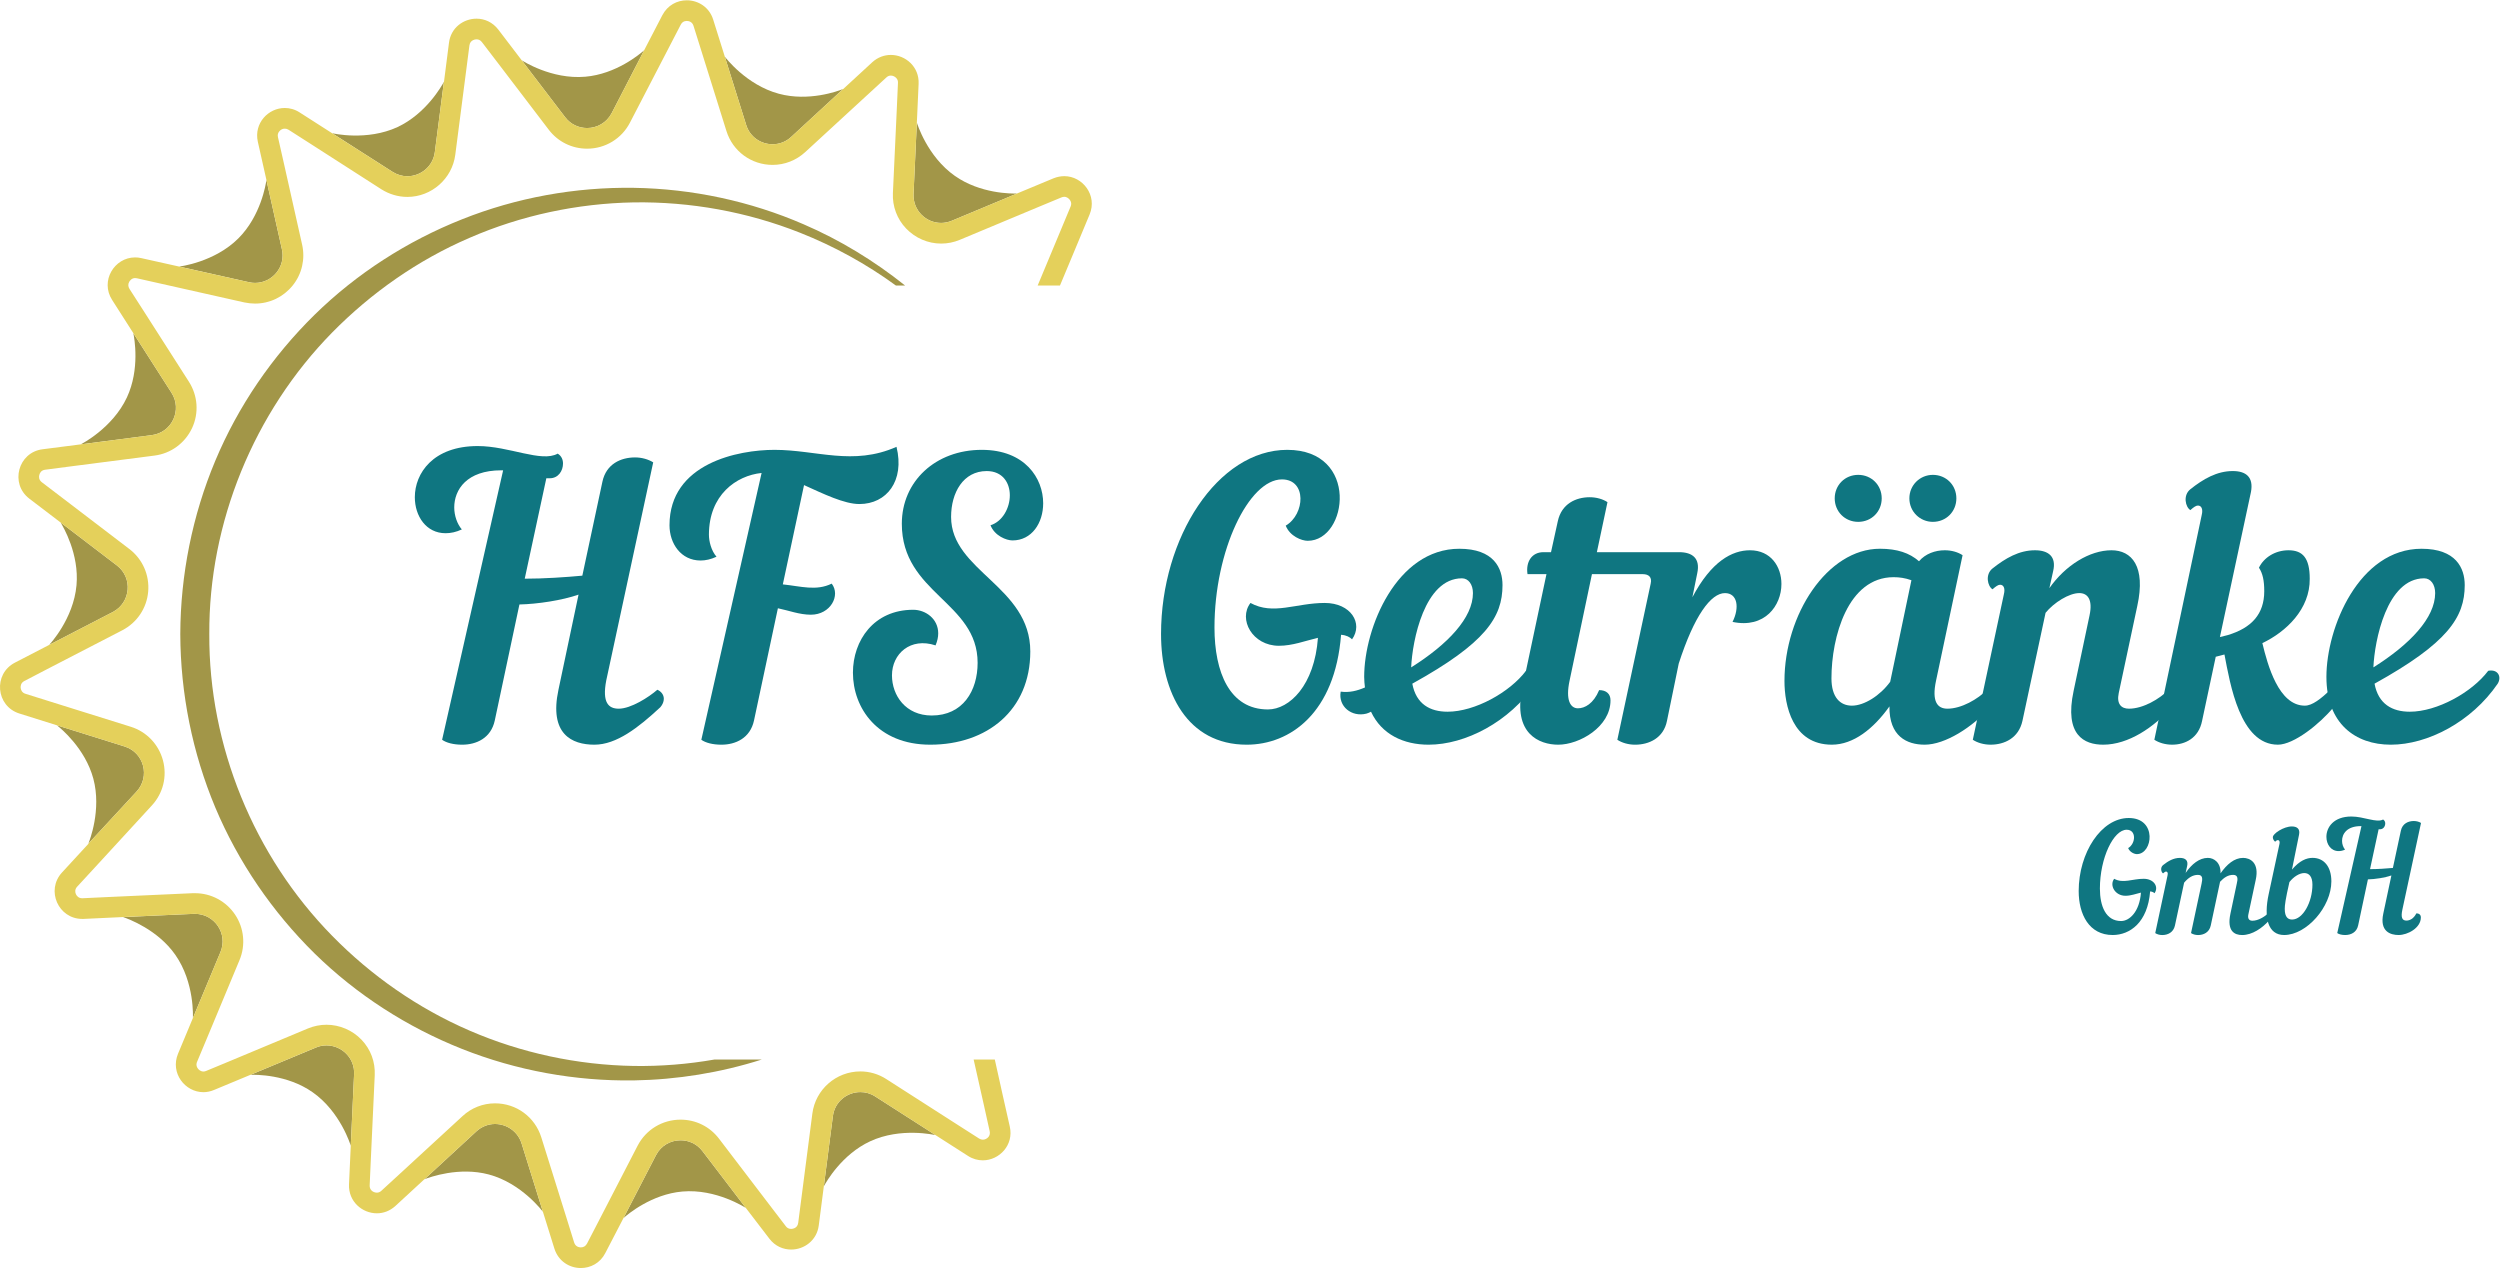 <?xml version="1.0" encoding="UTF-8" standalone="no"?>
<!-- Created with Inkscape (http://www.inkscape.org/) -->

<svg
   version="1.1"
   id="svg2"
   width="568.333"
   height="288.267"
   viewBox="0 0 568.333 288.267"
   sodipodi:docname="Logo_HFS_GmbH_Farbe (1).eps"
   xmlns:inkscape="http://www.inkscape.org/namespaces/inkscape"
   xmlns:sodipodi="http://sodipodi.sourceforge.net/DTD/sodipodi-0.dtd"
   xmlns="http://www.w3.org/2000/svg"
   xmlns:svg="http://www.w3.org/2000/svg">
  <defs
     id="defs6" />
  <sodipodi:namedview
     id="namedview4"
     pagecolor="#ffffff"
     bordercolor="#000000"
     borderopacity="0.25"
     inkscape:showpageshadow="2"
     inkscape:pageopacity="0.0"
     inkscape:pagecheckerboard="0"
     inkscape:deskcolor="#d1d1d1" />
  <g
     id="g8"
     inkscape:groupmode="layer"
     inkscape:label="ink_ext_XXXXXX"
     transform="matrix(1.333,0,0,-1.333,0,288.267)">
    <g
       id="g10"
       transform="scale(0.1)">
      <path
         d="m 292.5,1492.66 -65.16,101.79 c 1.762,-8.11 11.621,-61.47 -10.918,-109.72 -24.652,-52.66 -78.012,-79.6 -78.012,-79.6 l -0.176,-0.35 120.629,15.68 c 34.34,4.4 52.305,43.14 33.637,72.2"
         style="fill:#a29648;fill-opacity:1;fill-rule:nonzero;stroke:none"
         id="path12" />
      <path
         d="m 1160.69,217.852 c -16.73,0 -33.28,-8.641 -41.91,-25.364 L 1063.31,85.238 c 7.04,6.344 47.9,40.672 100.37,45.25 57.77,5.114 107.96,-27.816 107.96,-27.816 h 0.17 l -73.79,96.68 c -9.5,12.5 -23.41,18.5 -37.33,18.5"
         style="fill:#a29648;fill-opacity:1;fill-rule:nonzero;stroke:none"
         id="path14" />
      <path
         d="m 434.969,1680.04 c 29.23,0 52.656,27.29 45.785,57.41 l -26.418,118.16 c -0.875,-7.05 -9.504,-61.29 -47.723,-99.5 -41.031,-41.04 -100.558,-48.08 -100.558,-48.08 l -0.176,-0.17 118.699,-26.59 c 3.52,-0.88 7.043,-1.23 10.391,-1.23"
         style="fill:#a29648;fill-opacity:1;fill-rule:nonzero;stroke:none"
         id="path16" />
      <path
         d="m 199.336,1198.21 -95.977,73.26 c 4.582,-7.57 31.875,-53.88 27.125,-106.9 -5.105,-57.76 -46.14,-101.25 -46.14,-101.25 v -0.36 l 107.953,55.83 c 30.82,16.03 34.516,58.47 7.039,79.42"
         style="fill:#a29648;fill-opacity:1;fill-rule:nonzero;stroke:none"
         id="path18" />
      <path
         d="m 332.652,604.039 h -2.289 L 209.91,598.582 c 8.977,-3.172 58.992,-21.312 89.106,-64.453 33.281,-47.547 29.937,-107.25 29.937,-107.25 l 0.176,-0.18 46.844,112.18 c 13.031,31.172 -10.039,65.16 -43.321,65.16"
         style="fill:#a29648;fill-opacity:1;fill-rule:nonzero;stroke:none"
         id="path20" />
      <path
         d="m 556.832,379.68 c -5.992,0 -12.152,-1.051 -18.141,-3.7 L 427.043,329.488 c 8.629,0.352 62.691,0.891 106.191,-29.758 47.547,-33.289 64.805,-90.691 64.805,-90.691 l 0.176,-0.18 5.633,121.52 c 1.414,27.992 -21.305,49.301 -47.016,49.301"
         style="fill:#a29648;fill-opacity:1;fill-rule:nonzero;stroke:none"
         id="path22" />
      <path
         d="M 212.371,889.5 97.023,925.602 c 6.336,-4.93 48.25,-39.27 62.165,-91.043 14.265,-53.36 -6.516,-105.84 -8.454,-110.77 l 82.243,88.93 c 23.421,25.359 12.503,66.57 -20.606,76.781"
         style="fill:#a29648;fill-opacity:1;fill-rule:nonzero;stroke:none"
         id="path24" />
      <path
         d="m 844.23,245.672 c -11.093,0 -22.363,-4.051 -31.695,-12.512 l -88.582,-81.711 c 8.985,3.531 58.817,21.66 109.715,8.11 56,-14.969 91.75,-63.047 91.75,-63.047 l 0.352,-0.184 -36.282,116.231 c -6.687,20.953 -25.707,33.113 -45.258,33.113"
         style="fill:#a29648;fill-opacity:1;fill-rule:nonzero;stroke:none"
         id="path26" />
      <path
         d="m 1467.29,300.078 c -22.54,0 -43.68,-16.199 -46.84,-41.027 l -15.5,-119.75 c 4.23,7.918 30.82,54.418 78.89,76.781 52.48,24.477 110.77,10.738 110.77,10.738 l 0.35,0.18 -102.49,65.691 c -7.92,5.11 -16.73,7.387 -25.18,7.387"
         style="fill:#a29648;fill-opacity:1;fill-rule:nonzero;stroke:none"
         id="path28" />
      <path
         d="m 694.719,1861.95 c 22.367,0 43.676,16.37 46.844,41.21 l 15.5,119.92 c -3.704,-7.04 -30.293,-54.24 -78.899,-77.13 -52.656,-24.48 -110.941,-10.74 -110.941,-10.74 l -0.356,-0.17 102.496,-65.52 c 8.098,-5.1 16.727,-7.57 25.356,-7.57"
         style="fill:#a29648;fill-opacity:1;fill-rule:nonzero;stroke:none"
         id="path30" />
      <path
         d="m 1605,1782.35 c 5.99,0 12.15,1.23 18.14,3.7 l 111.3,46.5 c -9.51,-0.37 -62.7,-0.37 -105.84,29.93 -47.55,33.28 -64.8,90.51 -64.8,90.51 l -0.18,0.18 -5.64,-121.51 c -1.23,-28 21.31,-49.31 47.02,-49.31"
         style="fill:#a29648;fill-opacity:1;fill-rule:nonzero;stroke:none"
         id="path32" />
      <path
         d="m 1001.32,1944.18 c 16.55,0 33.11,8.64 41.91,25.54 l 55.3,107.07 c -7.05,-6.34 -47.9,-40.67 -100.385,-45.08 -57.758,-5.1 -107.774,27.65 -107.774,27.65 h -0.351 l 73.785,-96.68 c 9.511,-12.5 23.597,-18.5 37.515,-18.5"
         style="fill:#a29648;fill-opacity:1;fill-rule:nonzero;stroke:none"
         id="path34" />
      <path
         d="m 1317.6,1916.54 c 11.09,0 22.54,3.88 31.7,12.51 l 88.58,81.71 c -8.98,-3.71 -58.82,-21.84 -109.54,-8.11 -56,14.98 -91.92,62.87 -91.92,62.87 h -0.18 l 36.28,-115.88 c 6.51,-21.13 25.53,-33.1 45.08,-33.1"
         style="fill:#a29648;fill-opacity:1;fill-rule:nonzero;stroke:none"
         id="path36" />
      <path
         d="m 800.91,1756.99 c 87.875,38.22 183.5,58.64 280,60.41 96.51,1.4 193.37,-16.02 283.53,-51.78 57.76,-22.89 113.06,-53.18 163.43,-89.99 h 15.67 c -52.65,42.09 -110.95,77.67 -173.11,104.43 -90.87,39.45 -189.84,60.58 -289.52,62.16 -99.668,1.42 -199.875,-16.55 -293.031,-53.71 C 694.719,1751.53 608.43,1696.23 536.402,1625.62 464.551,1555 406.262,1470.11 367.168,1376.78 328.074,1283.44 307.82,1182.18 307.469,1081.1 307.82,979.84 328.074,878.77 367.168,785.43 406.438,692.102 464.727,607.199 536.402,536.59 608.43,465.969 694.719,410.68 787.879,373.699 881.035,336.711 981.242,318.57 1080.91,319.98 c 74.15,1.239 147.93,13.211 218.2,35.571 h -80.83 c -45.26,-7.922 -91.4,-11.621 -137.37,-10.922 -96.5,1.601 -192.125,22.199 -280,60.242 -88.051,38.039 -167.828,93.68 -234.394,161.66 C 432.852,702.648 355.895,891.09 356.953,1081.1 c -1.058,189.84 75.899,378.28 209.563,514.4 66.742,67.8 146.343,123.63 234.394,161.49"
         style="fill:#a29648;fill-opacity:1;fill-rule:nonzero;stroke:none"
         id="path38" />
      <path
         d="m 1815.09,1862.13 c -5.98,0 -12.32,-1.24 -18.49,-3.71 l -62.16,-25.87 -111.3,-46.5 c -5.99,-2.47 -12.15,-3.7 -18.14,-3.7 -25.71,0 -48.25,21.31 -47.02,49.31 l 5.64,121.51 2.99,66.22 c 1.41,29.23 -22.37,49.48 -47.37,49.48 -10.92,0 -22.19,-3.87 -31.7,-12.51 l -49.49,-45.6 h -0.17 l -88.58,-81.71 c -9.16,-8.63 -20.61,-12.51 -31.7,-12.51 -19.55,0 -38.57,11.97 -45.08,33.1 l -36.28,115.88 -19.9,63.4 c -6.69,21.67 -25.88,33.11 -45.08,33.11 -16.38,0 -32.76,-8.28 -41.74,-25.53 l -30.99,-59.71 -55.3,-107.07 c -8.8,-16.9 -25.36,-25.54 -41.91,-25.54 -13.918,0 -28.004,6 -37.515,18.5 l -73.785,96.68 -40.149,52.66 c -9.863,12.86 -23.601,18.66 -37.16,18.66 -22.191,0 -43.852,-15.32 -47.02,-41.2 l -8.453,-66.05 -0.175,-0.35 -15.5,-119.92 c -3.168,-24.84 -24.477,-41.21 -46.844,-41.21 -8.629,0 -17.258,2.47 -25.356,7.57 l -102.496,65.52 -55.824,35.74 c -8.102,5.28 -16.906,7.58 -25.184,7.58 -28.175,0.17 -53.183,-25.9 -46.136,-57.59 l 14.613,-64.98 v -0.18 l 26.418,-118.16 c 6.871,-30.12 -16.555,-57.41 -45.785,-57.41 -3.348,0 -6.871,0.35 -10.391,1.23 l -118.699,26.59 -64.805,14.44 c -3.519,0.88 -7.219,1.23 -10.738,1.23 -35.398,0 -59.875,-40.32 -39.094,-72.56 l 36.098,-56.52 65.16,-101.79 c 18.668,-29.06 0.703,-67.8 -33.637,-72.2 l -120.629,-15.68 -65.687,-8.44 C 30.809,1391.05 16.543,1337.69 50,1312.15 l 53.359,-40.68 95.977,-73.26 c 27.477,-20.95 23.781,-63.39 -7.039,-79.42 L 84.344,1062.96 25.523,1032.5 c -37.508,-19.37 -32.578,-74.32 7.574,-86.82 L 97.023,925.602 212.371,889.5 c 33.109,-10.211 44.027,-51.422 20.606,-76.781 l -82.243,-88.93 -0.175,-0.359 v -0.168 L 105.652,674.48 c -27.824,-30.46 -5.988,-79.07 34.516,-79.07 h 2.465 l 67.277,3.172 120.453,5.457 h 2.289 c 33.282,0 56.352,-33.988 43.321,-65.16 l -46.844,-112.18 -25.535,-61.277 c -13.559,-32.762 11.797,-65.512 43.324,-65.512 5.984,0 12.145,1.231 18.312,3.871 l 61.813,25.707 111.648,46.492 c 5.989,2.649 12.149,3.7 18.141,3.7 25.711,0 48.43,-21.309 47.016,-49.301 l -5.633,-121.52 -2.992,-66.218 c -1.231,-29.231 22.543,-49.301 47.547,-49.301 10.918,0 22.011,3.871 31.523,12.5 l 49.484,45.609 h 0.176 l 88.582,81.711 c 9.332,8.461 20.602,12.512 31.695,12.512 19.551,0 38.571,-12.16 45.258,-33.113 L 925.77,96.328 945.488,33.109 c 6.871,-21.66 25.891,-33.098 45.086,-33.098 16.376,0 32.936,8.27 41.736,25.52 l 31,59.707 55.47,107.25 c 8.63,16.723 25.18,25.364 41.91,25.364 13.92,0 27.83,-6 37.33,-18.5 l 73.79,-96.68 40.33,-52.653 c 9.69,-12.68 23.42,-18.488 37.16,-18.488 22.01,0 43.68,15.32 47.02,41.02 l 8.63,66.75 15.5,119.75 c 3.16,24.828 24.3,41.027 46.84,41.027 8.45,0 17.26,-2.277 25.18,-7.387 L 1594.96,227 l 55.83,-35.738 c 8.1,-5.293 16.91,-7.582 25.36,-7.582 28,0 53.18,26.058 45.96,57.59 l -14.62,64.98 v 0.172 l -10.92,49.129 h -18.13 -17.96 l 17.78,-79.071 9.51,-42.968 c 0.88,-3.692 0.18,-7.043 -1.94,-9.864 -2.46,-2.988 -6.16,-4.75 -9.68,-4.75 -2.12,0 -4.23,0.711 -6.34,1.942 l -36.63,23.422 -121.69,78.008 c -13.38,8.628 -28.71,13.039 -44.2,13.039 -41.39,0 -76.6,-30.821 -81.89,-71.86 l -18.49,-142.82 -5.63,-43.5 c -1.24,-10.391 -11.63,-10.391 -11.98,-10.391 -3.87,0 -6.87,1.422 -9.16,4.582 l -26.41,34.52 -87.7,115 c -15.68,20.43 -39.45,32.219 -65.34,32.219 -30.99,0 -58.99,-16.899 -73.26,-44.368 L 1021.39,80.84 1001.14,41.738 c -2.285,-4.227 -5.812,-6.519 -10.566,-6.519 -2.636,0 -9.156,0.883 -11.445,8.461 L 966.27,85.059 923.129,222.949 c -10.918,34.692 -42.445,57.93 -78.899,57.93 -20.601,0 -40.328,-7.738 -55.468,-21.828 L 682.746,161.488 650.344,131.719 c -2.289,-2.11 -4.758,-3.16 -7.574,-3.16 -3.52,0 -7.047,1.41 -9.336,3.871 -2.11,2.289 -3.168,5.101 -2.993,8.629 l 1.938,43.32 6.695,144.402 c 1.055,22.719 -6.871,44.207 -22.543,60.59 -15.5,16.199 -37.336,25.539 -59.699,25.539 -10.742,0 -21.484,-2.121 -31.699,-6.351 L 392.352,353.09 351.672,336.191 c -1.586,-0.711 -3.168,-1.07 -4.754,-1.07 -4.582,0 -8.102,3 -9.867,5.649 -3.344,5.101 -1.582,9.511 -0.879,11.089 l 16.73,39.969 55.649,133.492 c 10.566,25.36 7.75,54.41 -7.574,77.309 -15.321,22.891 -40.852,36.633 -68.325,36.633 h -4.05 l -143.704,-6.524 -44.73,-2.109 c -6.516,0 -9.508,4.402 -10.742,7.043 -1.406,3.348 -2.11,8.109 2.289,12.859 l 29.41,31.879 97.738,106.36 c 19.371,20.949 26.418,49.66 19.02,77.128 -7.399,27.301 -27.824,48.782 -54.945,57.243 L 85.578,966.109 43.488,979.32 c -6.516,1.942 -7.926,7.219 -8.277,10.211 -0.176,2.989 0.176,8.449 6.34,11.629 l 38.566,20.07 128.379,66.39 c 25.184,13.03 41.738,37.69 44.207,65.86 2.461,28.36 -9.512,55.47 -32.051,72.73 l -114.468,87.35 -34.868,26.59 c -5.465,4.23 -5.113,9.69 -4.231,12.5 0.703,3 2.992,7.93 9.859,8.81 l 43.149,5.63 143.351,18.5 c 27.996,3.52 51.946,21.13 64.102,46.85 11.973,25.7 9.855,55.29 -5.461,79.24 l -77.488,121.16 -23.77,36.98 c -2.469,4.06 -2.644,8.1 -0.535,11.97 0.887,1.59 4.055,6.53 10.043,6.53 1.059,0 2.113,-0.18 3.168,-0.36 l 42.266,-9.51 141.058,-31.7 c 5.985,-1.24 12.152,-1.94 18.141,-1.94 25.004,0 48.426,11.27 64.277,30.99 15.672,19.56 21.484,44.91 16.024,69.39 l -31.524,140.54 -9.683,42.78 c -0.883,3.88 -0.176,7.05 2.109,9.87 2.293,3 5.992,4.92 9.687,4.75 2.118,0 4.055,-0.53 6.34,-1.93 l 36.629,-23.43 121.516,-78.01 c 13.383,-8.46 28.699,-13.04 44.375,-13.04 41.211,0 76.429,31 81.715,71.86 l 18.488,142.82 5.637,43.67 c 1.234,10.22 11.621,10.39 12.152,10.39 3.695,0 6.691,-1.58 9.156,-4.75 l 26.414,-34.52 87.528,-114.81 c 15.671,-20.61 39.621,-32.41 65.511,-32.41 30.82,0 58.99,17.08 73.08,44.55 l 66.22,127.68 20.25,39.09 c 2.11,4.41 5.63,6.52 10.39,6.52 2.64,0 9.16,-0.88 11.45,-8.28 l 13.02,-41.56 43.15,-137.88 c 10.75,-34.52 42.44,-57.77 78.72,-57.77 20.6,0 40.33,7.75 55.65,21.84 l 105.84,97.38 32.4,29.77 c 2.29,2.28 4.93,3.34 7.75,3.34 3.34,0 6.87,-1.58 9.16,-4.06 2.29,-2.28 3.17,-5.1 2.99,-8.44 l -1.94,-43.5 -6.69,-144.4 c -1.05,-22.55 7.05,-44.21 22.54,-60.41 15.68,-16.38 37.34,-25.71 59.7,-25.71 10.92,0 21.49,2.11 31.7,6.34 l 132.78,55.47 40.68,16.9 c 1.77,0.71 3.35,1.06 4.93,1.06 4.41,0 7.93,-2.99 9.69,-5.63 3.52,-5.11 1.58,-9.51 1.06,-10.92 l -16.73,-40.15 -39.45,-94.57 h 19.02 19.02 l 25.01,59.87 25.53,61.29 c 13.56,32.58 -11.8,65.34 -43.15,65.34"
         style="fill:#e4d05b;fill-opacity:1;fill-rule:nonzero;stroke:none"
         id="path40" />
      <path
         d="m 1013.82,892.531 c -38.785,0 -77.562,18.098 -61.406,93.719 l 34.254,162.22 c -27.793,-9.7 -69.801,-16.15 -100.828,-16.8 L 843.828,933.891 c -6.457,-30.371 -31.668,-41.36 -55.578,-41.36 -14.871,0 -27.148,3.239 -34.258,8.399 l 104.063,459.53 h -3.239 c -58.808,0 -80.14,-32.96 -80.14,-63.33 0,-14.22 5.168,-28.44 12.929,-37.49 -9.699,-4.53 -18.746,-6.46 -27.792,-6.46 -32.965,0 -52.356,29.08 -52.356,61.39 0,40.73 31.027,87.26 107.289,87.26 53.645,0 108.582,-28.44 136.375,-12.93 6.465,-3.88 9.047,-10.34 9.047,-16.81 0,-12.27 -7.754,-25.2 -22.621,-25.2 h -5.817 l -36.839,-171.27 c 32.961,0 70.449,2.58 98.242,5.17 l 34.247,160.29 c 6.47,30.37 31.67,41.36 55.59,41.36 11.63,0 22.62,-3.23 31.02,-8.4 l -80.14,-372.28 c -7.11,-37.49 3.88,-47.83 21.33,-47.83 20.68,0 51.06,19.39 65.92,32.32 7.11,-3.238 10.99,-9.051 10.99,-15.512 0,-4.519 -1.94,-9.699 -5.82,-14.218 -37.48,-34.899 -74.97,-63.989 -112.45,-63.989"
         style="fill:#0f7681;fill-opacity:1;fill-rule:nonzero;stroke:none"
         id="path42" />
      <path
         d="m 1221.94,1213.1 c -9.7,-4.52 -18.75,-6.46 -27.15,-6.46 -33.61,0 -53,29.09 -53,60.11 0,106 117.63,128.62 179.03,128.62 71.74,0 133.79,-27.8 208.11,5.16 14.23,-58.16 -16.8,-97.58 -63.33,-97.58 -25.86,0 -61.4,17.44 -94.37,32.31 l -36.19,-169.34 c 31.03,-3.23 56.88,-11.63 83.37,1.29 15.52,-20.03 -1.93,-53 -35.54,-53 -19.39,0 -37.49,7.11 -56.23,10.99 l -40.72,-191.309 c -6.47,-30.371 -31.67,-41.36 -55.58,-41.36 -14.87,0 -27.15,3.239 -34.26,8.399 l 102.76,455.01 c -43.3,-4.52 -89.83,-37.49 -89.83,-105.35 0,-10.98 3.88,-27.15 12.93,-37.49"
         style="fill:#0f7681;fill-opacity:1;fill-rule:nonzero;stroke:none"
         id="path44" />
      <path
         d="m 1779.06,1304.23 c 0,-33.6 -19.39,-63.34 -52.35,-63.34 -10.34,0 -30.38,7.76 -37.48,25.86 20.68,6.46 32.96,29.73 32.96,51.06 0,21.33 -12.28,41.37 -39.43,41.37 -40.07,0 -60.75,-36.85 -60.75,-78.21 0,-92.43 135.08,-118.28 135.08,-229.44 0,-100.19 -73.68,-158.999 -170.63,-158.999 -89.84,0 -131.85,62.688 -131.85,122.799 0,54.94 35.55,107.29 102.77,107.29 21.33,0 42.66,-15.51 42.66,-40.08 0,-6.45 -1.3,-12.92 -4.53,-20.67 -42.66,14.22 -74.33,-14.23 -74.33,-51.06 0,-34.251 23.27,-68.509 67.86,-68.509 53,0 78.21,42.008 78.21,89.829 0,104.07 -129.26,118.28 -129.26,237.2 0,72.39 57.52,126.04 136.37,126.04 73.68,0 104.7,-48.48 104.7,-91.14"
         style="fill:#0f7681;fill-opacity:1;fill-rule:nonzero;stroke:none"
         id="path46" />
      <path
         d="m 1980.07,1081.26 c 0,164.81 96.95,314.11 215.23,314.11 123.45,0 103.41,-155.12 34.9,-155.12 -10.34,0 -30.38,7.75 -37.49,25.85 32.96,19.39 36.2,78.86 -6.46,78.86 -56.23,0 -115.05,-120.86 -115.05,-252.72 0,-76.27 25.86,-139.599 91.14,-139.599 36.84,0 79.49,41.359 85.31,122.149 -21.98,-5.17 -43.31,-13.57 -66.57,-13.57 -45.24,0 -69.8,45.24 -48.48,73.03 38.78,-21.32 77.56,0 126.68,0 44.6,0 65.93,-34.9 46.54,-62.04 -3.88,3.88 -9.7,7.11 -18.74,7.76 -10.35,-133.15 -86.61,-187.439 -160.94,-187.439 -101.47,0 -146.07,89.188 -146.07,188.729"
         style="fill:#0f7681;fill-opacity:1;fill-rule:nonzero;stroke:none"
         id="path48" />
      <path
         d="m 2406.65,1024.38 c 62.69,39.42 105.35,84.67 105.35,126.68 0,14.86 -7.76,25.21 -18.75,25.21 -63.99,0 -84.66,-106.65 -86.6,-151.89 z m 1.94,-27.79 c 6.46,-34.899 30.37,-47.82 60.11,-47.82 46.53,0 105.99,32.949 133.78,69.79 16.8,3.23 23.27,-10.34 16.16,-21.97 -44.6,-65.281 -119.57,-104.059 -182.27,-104.059 -42.65,0 -80.13,17.457 -98.23,56.239 -2.59,-1.301 -5.17,-2.59 -7.75,-3.239 -25.22,-6.461 -48.48,12.278 -43.96,37.481 14.87,-1.93 27.8,1.297 41.37,7.109 -0.65,5.82 -1.3,11.639 -1.3,18.099 0,84.02 55.59,218.46 162.23,218.46 58.82,0 73.68,-32.97 73.68,-62.05 0,-54.94 -29.08,-98.88 -153.82,-168.04"
         style="fill:#0f7681;fill-opacity:1;fill-rule:nonzero;stroke:none"
         id="path50" />
      <path
         d="m 2815.12,1167.21 c 2.58,10.99 -3.23,16.17 -13.57,16.17 h -86.61 l -38.14,-181.62 c -7.1,-32.971 1.3,-47.182 14.23,-47.182 11.63,0 26.5,7.754 36.19,31.024 12.28,0 19.39,-6.461 19.39,-17.454 0,-45.238 -53,-75.617 -89.19,-75.617 -32.32,0 -77.56,18.739 -61.4,95.66 l 41.36,195.189 h -32.31 c -3.24,20.68 7.1,37.48 27.14,37.48 h 12.92 l 11.64,52.99 c 6.47,29.74 31.03,40.72 54.29,40.72 11.64,0 22.63,-3.23 30.38,-8.39 l -18.09,-85.32 h 140.24 c 23.27,0 36.2,-10.99 31.03,-35.54 l -8.4,-41.37 c 32.31,61.4 67.86,80.15 98.24,80.15 35.54,0 53.64,-27.8 53.64,-57.53 0,-36.84 -28.44,-76.26 -83.38,-64.63 12.29,24.56 8.41,49.12 -12.92,49.12 -23.91,0 -52.35,-38.13 -78.85,-120.21 l -20.04,-97.6 c -5.81,-29.73 -31.02,-40.719 -54.29,-40.719 -11.63,0 -22.62,3.239 -30.37,8.399 l 56.87,266.28"
         style="fill:#0f7681;fill-opacity:1;fill-rule:nonzero;stroke:none"
         id="path52" />
      <path
         d="m 3259.79,1173.03 c -10.99,3.88 -20.68,5.17 -30.38,5.17 -78.2,0 -106,-102.11 -106,-172.56 0,-32.32 14.87,-46.538 34.91,-46.538 20.68,0 47.82,16.796 65.27,40.718 z m 12.92,32.32 c 10.99,12.93 27.79,18.75 43.96,18.75 11.63,0 22.61,-3.24 30.37,-8.41 l -45.25,-213.93 c -7.75,-36.201 2.59,-47.83 19.4,-47.83 23.91,0 51.71,16.16 67.86,32.32 7.11,-3.238 10.99,-9.051 10.99,-15.512 0,-4.519 -1.94,-9.699 -5.81,-14.218 -30.39,-34.258 -76.92,-63.989 -111.82,-63.989 -30.37,0 -60.75,14.219 -60.11,65.278 -27.15,-38.137 -61.4,-65.278 -98.24,-65.278 -67.22,0 -80.79,67.219 -80.79,108.579 0,113.1 73.04,225.57 162.87,225.57 29.09,0 50.42,-7.11 66.57,-21.33"
         style="fill:#0f7681;fill-opacity:1;fill-rule:nonzero;stroke:none"
         id="path54" />
      <path
         d="m 3398.09,1193.07 c 21.98,17.45 45.26,31.03 72.39,31.03 23.28,0 36.85,-11 31.03,-35.56 l -6.46,-29.08 c 27.13,38.78 68.5,64.64 105.99,64.64 34.26,0 58.82,-27.15 43.95,-95.02 l -31.66,-148.639 c -3.88,-18.75 4.52,-26.511 17.45,-26.511 23.9,0 51.7,16.16 67.86,32.32 7.1,-3.238 10.98,-9.051 10.98,-15.512 0,-4.519 -1.94,-9.699 -5.81,-14.218 -30.38,-34.258 -73.69,-63.989 -116.99,-63.989 -32.31,0 -66.57,16.16 -50.41,91.778 l 27.14,128.621 c 5.82,27.14 -3.23,38.13 -17.44,38.13 -17.45,0 -43.31,-16.16 -57.53,-33.61 l -39.42,-184.2 c -6.47,-29.73 -31.03,-40.719 -54.3,-40.719 -11.63,0 -22.62,3.239 -30.37,8.399 l 53,248.19 c 2.58,10.34 -0.65,16.16 -6.47,16.16 -3.23,0 -7.11,-2.59 -12.93,-7.76 -8.4,5.17 -12.92,25.21 0,35.55"
         style="fill:#0f7681;fill-opacity:1;fill-rule:nonzero;stroke:none"
         id="path56" />
      <path
         d="m 3785.89,1076.09 12.93,3.23 c 41.36,12.28 62.69,36.19 62.69,74.97 0,18.1 -2.59,30.37 -9.05,40.07 8.41,17.45 27.79,29.74 50.41,29.74 24.56,0 36.2,-13.58 36.2,-48.48 0.64,-51.71 -40.08,-90.49 -80.79,-109.87 9.04,-37.49 27.79,-106.648 72.38,-106.648 12.93,0 27.15,11.636 43.95,27.148 7.12,-3.238 10.99,-9.051 10.99,-15.512 0,-4.519 -1.94,-9.699 -5.82,-14.218 -23.27,-28.438 -67.86,-63.989 -95.01,-63.989 -64.63,0 -81.43,103.41 -91.12,153.819 l -14.87,-3.87 -23.27,-109.23 c -5.82,-29.73 -29.09,-40.719 -51.06,-40.719 -11.63,0 -22.62,3.239 -30.37,8.399 l 80.79,383.27 c 2.58,10.34 -0.65,16.16 -6.47,16.16 -3.23,0 -7.1,-2.59 -12.92,-7.76 -8.41,5.17 -12.93,25.21 0,35.55 21.97,17.45 45.24,31.03 72.38,31.03 23.27,0 35.55,-10.99 31.02,-35.55 l -52.99,-247.54"
         style="fill:#0f7681;fill-opacity:1;fill-rule:nonzero;stroke:none"
         id="path58" />
      <path
         d="m 4047.64,1024.38 c 62.7,39.42 105.35,84.67 105.35,126.68 0,14.86 -7.75,25.21 -18.74,25.21 -63.98,0 -84.66,-106.65 -86.61,-151.89 z m 1.95,-27.79 c 6.46,-34.899 30.37,-47.82 60.1,-47.82 46.54,0 106,32.949 133.79,69.79 16.8,3.23 23.26,-10.34 16.16,-21.97 -44.59,-65.281 -119.57,-104.059 -182.26,-104.059 -60.76,0 -109.87,36.199 -109.87,115.689 0,84.02 55.57,218.46 162.21,218.46 58.82,0 73.68,-32.97 73.68,-62.05 0,-54.94 -29.08,-98.88 -153.81,-168.04"
         style="fill:#0f7681;fill-opacity:1;fill-rule:nonzero;stroke:none"
         id="path60" />
      <path
         d="m 3296.37,1352.71 c 22.62,0 40.07,-17.45 40.07,-40.08 0,-22.61 -17.45,-40.07 -40.07,-40.07 -21.97,0 -40.07,17.46 -40.07,40.07 0,22.63 18.1,40.08 40.07,40.08 z m -127.32,0 c 22.62,0 40.07,-17.45 40.07,-40.08 0,-22.61 -17.45,-40.07 -40.07,-40.07 -22.63,0 -40.07,17.46 -40.07,40.07 0,22.63 17.44,40.08 40.07,40.08"
         style="fill:#0f7681;fill-opacity:1;fill-rule:nonzero;stroke:none"
         id="path62" />
      <path
         d="m 3545.03,642.82 c 0,65.418 38.46,124.68 85.43,124.68 48.98,0 41.03,-61.59 13.84,-61.59 -4.11,0 -12.06,3.11 -14.89,10.281 13.11,7.668 14.39,31.297 -2.56,31.297 -22.29,0 -45.64,-47.968 -45.64,-100.34 0,-30.238 10.23,-55.367 36.14,-55.367 14.62,0 31.56,16.399 33.85,48.481 -8.68,-2.063 -17.18,-5.391 -26.41,-5.391 -17.95,0 -27.68,17.949 -19.23,28.957 15.39,-8.449 30.79,0 50.31,0 17.67,0 26.13,-13.84 18.45,-24.629 -1.55,1.563 -3.84,2.84 -7.45,3.11 -4.11,-52.86 -34.35,-74.368 -63.87,-74.368 -40.3,0 -57.97,35.36 -57.97,74.879"
         style="fill:#0f7681;fill-opacity:1;fill-rule:nonzero;stroke:none"
         id="path64" />
      <path
         d="m 3727.41,673.852 c 10.51,15.128 23.35,25.636 37.97,25.636 10.51,0 22.29,-8.187 21.56,-26.41 10.73,15.391 23.57,26.41 38.47,26.41 11.51,0 28.19,-7.679 21.52,-37.699 l -12.57,-58.98 c -1.5,-7.438 1.83,-10.508 6.95,-10.508 9.5,0 20.51,6.398 26.91,12.789 2.83,-1.281 4.38,-3.559 4.38,-6.121 0,-1.828 -0.77,-3.879 -2.33,-5.66 -12.06,-13.618 -29.24,-25.399 -46.42,-25.399 -12.84,0 -26.4,6.391 -20.01,36.41 l 10.79,51.078 c 2.06,8.184 2.33,15.122 -6.17,15.122 -8.73,0 -15.62,-4.622 -22.3,-11.782 l -15.9,-74.656 c -2.56,-11.793 -12.33,-16.172 -21.56,-16.172 -4.61,0 -8.96,1.281 -12.06,3.328 l 17.96,84.16 c 1.77,8.184 2.32,15.122 -6.18,15.122 -9.22,0 -16.68,-5.11 -23.57,-13.34 l -15.67,-73.098 c -2.56,-11.793 -12.29,-16.172 -21.52,-16.172 -4.62,0 -9,1.281 -12.06,3.328 l 21.02,98.5 c 1.04,4.114 -0.24,6.453 -2.56,6.453 -1.28,0 -2.83,-1.062 -5.12,-3.113 -3.34,2.051 -5.12,10 0,14.113 8.72,6.95 17.95,12.297 28.73,12.297 9.24,0 14.63,-4.347 12.3,-14.066 l -2.56,-11.57"
         style="fill:#0f7681;fill-opacity:1;fill-rule:nonzero;stroke:none"
         id="path66" />
      <path
         d="m 3887.48,723.359 c 1.55,6.95 -3.33,8.45 -7.44,3.61 -3.57,3.34 -3.84,5.902 -3.84,7.953 0,5.898 18.45,18.18 32.29,18.18 9.28,0 14.4,-4.332 12.35,-14.114 L 3908.77,679.5 c 13.07,15.398 24.9,20.02 35.13,20.02 19.79,0 32.07,-15.399 32.07,-40.032 0,-43.629 -42.3,-91.547 -80.54,-91.547 -27.96,0 -34.91,29.969 -26.41,69.489 z m 42.31,-49.75 c -8.18,0 -18.18,-6.168 -25.36,-15.398 -6.94,-30.281 -7.95,-39.75 -7.95,-45.691 0,-14.61 5.9,-18.18 12.57,-18.18 18.18,0 34.63,29.512 34.63,59.48 0,14.121 -5.94,19.789 -13.89,19.789"
         style="fill:#0f7681;fill-opacity:1;fill-rule:nonzero;stroke:none"
         id="path68" />
      <path
         d="m 4078.34,669.5 c -11.01,-3.84 -27.69,-6.398 -40.02,-6.668 l -16.68,-78.504 c -2.56,-12.058 -12.56,-16.387 -22.07,-16.387 -5.89,0 -10.78,1.27 -13.57,3.329 l 41.3,182.39 h -1.28 c -23.34,0 -31.84,-13.121 -31.84,-25.18 0,-5.621 2.06,-11.289 5.16,-14.851 -3.88,-1.828 -7.45,-2.559 -11.05,-2.559 -13.07,0 -20.79,11.508 -20.79,24.36 0,16.172 12.33,34.621 42.57,34.621 21.34,0 43.14,-11.281 54.15,-5.11 2.55,-1.562 3.61,-4.109 3.61,-6.671 0,-4.891 -3.11,-10 -9.01,-10 h -2.28 l -14.62,-67.989 c 13.07,0 27.97,1 38.98,2.059 l 13.61,63.59 c 2.56,12.058 12.57,16.449 22.07,16.449 4.61,0 9.23,-1.328 12.28,-3.328 L 4097.07,611.25 c -2.84,-13.309 -0.5,-18.699 6.9,-18.699 5.39,0 12.34,3.07 16.94,12.301 4.9,0 7.68,-2.563 7.68,-6.911 0,-17.992 -22.57,-30 -37.96,-30 -14.07,0 -32.58,6.118 -26.14,36.399 l 13.85,65.16"
         style="fill:#0f7681;fill-opacity:1;fill-rule:nonzero;stroke:none"
         id="path70" />
    </g>
  </g>
</svg>
